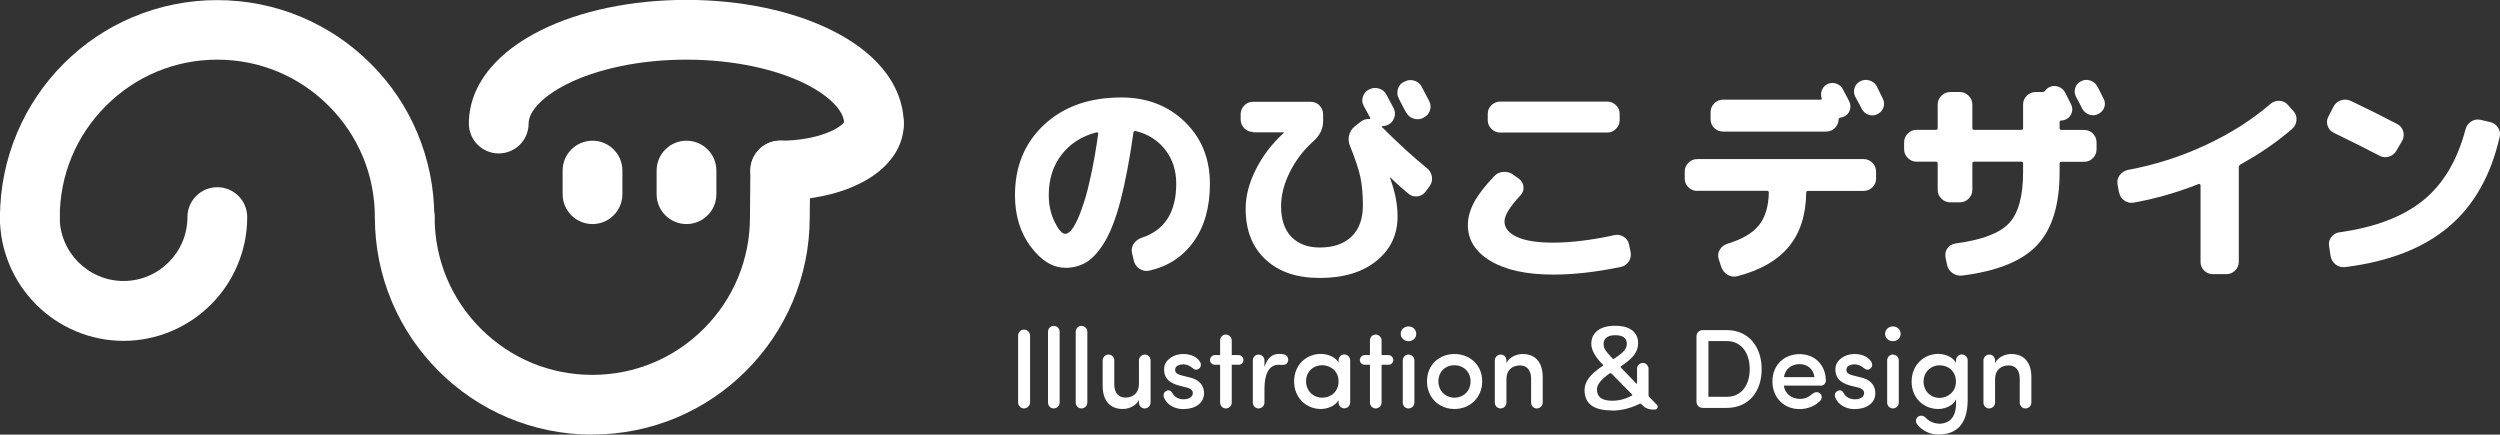 <?xml version="1.0" encoding="UTF-8"?>
<svg id="_レイヤー_2" data-name="レイヤー 2" xmlns="http://www.w3.org/2000/svg" viewBox="0 0 230.08 40">
  <rect x="0" y="0" width="230.08" height="40" fill="#333333" stroke="none"/>
  <defs>
    <style>
      .cls-1 {
        fill: #fff;
        stroke-width: 0px;
      }
    </style>
  </defs>
  <g id="_レイヤー_1-2" data-name="レイヤー 1">
    <g>
      <g>
        <path class="cls-1" d="M98.03,24.64c-1.15,0-2.2-.65-3.17-1.94-.97-1.3-1.45-2.88-1.45-4.74,0-2.66.9-4.82,2.69-6.49,1.8-1.67,4.16-2.5,7.09-2.5,2.36,0,4.31.75,5.85,2.24,1.54,1.49,2.31,3.39,2.31,5.7,0,2.16-.5,3.94-1.5,5.33-1,1.39-2.36,2.28-4.09,2.67-.32.07-.62,0-.9-.18-.28-.19-.45-.45-.52-.77l-.16-.69c-.07-.3-.01-.58.16-.84.18-.26.41-.44.71-.54,2.13-.69,3.2-2.35,3.2-4.98,0-1.23-.34-2.28-1.03-3.15-.69-.87-1.6-1.44-2.73-1.71-.09-.01-.16.04-.18.16-.35,2.48-.75,4.56-1.18,6.23-.44,1.67-.93,2.94-1.47,3.83-.54.88-1.09,1.5-1.66,1.85-.57.35-1.22.53-1.96.53ZM100.91,12.18c-1.38.36-2.45,1.06-3.23,2.08-.78,1.02-1.16,2.25-1.16,3.7,0,.9.18,1.73.54,2.46.36.74.68,1.1.98,1.1.15,0,.31-.09.49-.27.18-.18.37-.5.59-.95.22-.45.43-1.02.65-1.7.22-.68.44-1.56.67-2.64.23-1.08.44-2.29.63-3.65.01-.04,0-.07-.03-.1-.03-.03-.07-.03-.11-.02Z"/>
        <path class="cls-1" d="M115.31,12.14c-.31,0-.58-.11-.8-.34-.22-.23-.33-.5-.33-.81v-.47c0-.31.11-.58.33-.81.22-.23.49-.34.8-.34h5.33c.31,0,.58.11.8.34.22.23.33.5.33.81v.63c0,.7-.3,1.32-.91,1.86-.89.8-1.61,1.73-2.15,2.82-.54,1.08-.81,2.13-.81,3.16,0,1.22.32,2.15.95,2.81.63.65,1.51.98,2.61.98,1.26,0,2.23-.34,2.93-1.01.7-.68,1.04-1.63,1.04-2.88,0-1-.08-1.86-.23-2.59-.16-.73-.48-1.69-.96-2.88-.13-.31-.16-.63-.08-.96.08-.33.25-.6.51-.82l.51-.4c.26-.22.54-.31.85-.28.03,0,.05-.01.07-.04.02-.03.02-.05,0-.08-.12-.24-.32-.61-.59-1.09-.15-.27-.18-.55-.08-.85.09-.3.28-.52.57-.67h.02c.28-.15.58-.18.89-.08.31.09.54.28.69.57.15.27.37.69.67,1.26.13.28.15.57.04.87-.11.3-.3.51-.59.65-.14.07-.3.1-.49.1-.03,0-.04.02-.05.05,0,.03,0,.06.03.07,1.49,1.49,2.86,2.74,4.13,3.77.24.2.39.46.44.78.05.32-.02.6-.21.86l-.36.49c-.19.26-.44.41-.75.45-.31.04-.59-.04-.83-.24-.57-.46-1.12-.95-1.66-1.48h-.04v.04c.46,1.24.69,2.42.69,3.54,0,1.66-.64,3.02-1.93,4.07-1.29,1.05-3.03,1.58-5.21,1.58s-3.77-.56-5-1.69c-1.23-1.13-1.84-2.69-1.84-4.69,0-1.15.31-2.35.93-3.59.62-1.25,1.48-2.37,2.57-3.37.01-.01.02-.03.02-.04s-.01-.02-.04-.02h-2.79ZM129.26,7.51c.28-.15.58-.18.89-.09.31.09.54.27.69.56.45.85.68,1.29.69,1.32.15.28.17.57.07.87-.1.3-.29.51-.58.65l-.06.04c-.28.14-.58.15-.88.05s-.53-.29-.68-.58c-.08-.13-.2-.34-.34-.63-.15-.28-.26-.49-.32-.63-.15-.27-.18-.56-.09-.87.09-.31.27-.53.56-.67l.06-.02Z"/>
        <path class="cls-1" d="M142.93,25.27c-2.44,0-4.36-.42-5.75-1.25-1.39-.83-2.09-1.93-2.09-3.31,0-.67.19-1.36.56-2.07.37-.7,1-1.52,1.89-2.45.22-.23.49-.35.83-.37.34-.02.63.06.89.25l.55.4c.24.18.37.42.4.72s-.07.56-.27.78c-.99,1.05-1.48,1.86-1.48,2.41,0,.59.38,1.07,1.13,1.42.76.35,1.87.53,3.34.53,1.66,0,3.54-.23,5.63-.69.31-.07.6-.02.87.15.27.17.43.4.49.7l.14.67c.07.32.02.62-.15.89-.17.27-.41.44-.72.51-2.24.47-4.33.71-6.26.71ZM138.07,9.35h9.84c.31,0,.58.11.81.33.23.22.34.49.34.8v.57c0,.31-.11.58-.34.81s-.5.34-.81.34h-9.84c-.31,0-.58-.11-.81-.34-.23-.23-.34-.5-.34-.81v-.57c0-.31.11-.58.34-.8.23-.22.5-.33.81-.33Z"/>
        <path class="cls-1" d="M156.2,17.57c-.31,0-.58-.11-.81-.33-.23-.22-.34-.49-.34-.8v-.65c0-.31.11-.58.34-.81s.5-.34.81-.34h15.31c.31,0,.58.12.81.34.23.23.34.5.34.81v.65c0,.31-.12.58-.34.8-.23.22-.5.33-.81.33h-5.12c-.11,0-.16.06-.16.18-.03,2.04-.56,3.69-1.6,4.95-1.04,1.26-2.62,2.17-4.74,2.72-.31.08-.61.04-.89-.13-.28-.17-.48-.41-.59-.72l-.24-.75c-.09-.28-.06-.56.1-.83s.39-.45.69-.55c1.35-.41,2.32-.97,2.91-1.7.59-.73.89-1.73.92-3,0-.12-.06-.18-.18-.18h-6.4ZM157.43,10.32c0-.31.11-.58.34-.81s.5-.34.81-.34h8.97c.09,0,.13-.05.1-.14-.08-.24-.07-.49.02-.73.09-.24.26-.43.49-.55.27-.13.54-.16.82-.06.28.09.49.28.64.55.05.12.15.3.28.54.13.24.23.42.28.54.13.27.16.54.06.82-.09.28-.28.48-.55.6-.07.03-.17.05-.3.08-.12.03-.18.09-.18.18-.01.31-.13.57-.35.79-.22.22-.49.32-.8.32h-9.48c-.31,0-.58-.11-.81-.33-.23-.22-.34-.49-.34-.8v-.65ZM171.34,10c-.12-.24-.32-.61-.59-1.09-.14-.27-.16-.54-.07-.82.09-.28.27-.48.54-.62.27-.13.55-.16.85-.06.3.09.51.27.65.53.07.14.17.33.29.59.13.26.22.44.27.55.13.27.16.54.06.81-.09.27-.28.47-.55.61-.27.14-.54.16-.82.06-.28-.09-.49-.28-.64-.55Z"/>
        <path class="cls-1" d="M179.95,22.41c2.44-.32,4.09-.95,4.95-1.87.86-.92,1.29-2.49,1.29-4.71v-.77c0-.12-.05-.18-.16-.18h-4.35c-.11,0-.16.06-.16.18v2.41c0,.31-.11.58-.34.81s-.5.34-.81.34h-.89c-.31,0-.58-.11-.81-.34-.23-.23-.34-.5-.34-.81v-2.41c0-.12-.05-.18-.16-.18h-1.78c-.31,0-.58-.11-.81-.34-.23-.23-.34-.5-.34-.81v-.63c0-.31.11-.58.34-.81s.5-.34.81-.34h1.78c.11,0,.16-.06.16-.18v-2.15c0-.31.11-.58.34-.81.23-.23.5-.34.81-.34h.89c.31,0,.58.12.81.34.23.23.34.5.34.81v2.15c0,.12.05.18.16.18h4.35c.11,0,.16-.06.16-.18v-2.15c0-.31.11-.58.34-.81.23-.23.5-.34.81-.34h.63c.11,0,.19-.04.24-.12.12-.15.25-.26.38-.32.26-.13.53-.16.82-.06s.5.27.64.53l.55,1.09c.13.26.16.52.06.8-.09.28-.27.48-.53.6-.14.07-.27.1-.4.1-.12,0-.18.05-.18.16v.53c0,.12.06.18.18.18h2.09c.31,0,.58.11.8.34.22.23.33.5.33.81v.63c0,.31-.11.58-.33.81-.22.23-.49.34-.8.34h-2.09c-.12,0-.18.06-.18.18v.77c0,3.01-.69,5.25-2.06,6.71-1.37,1.47-3.67,2.4-6.9,2.81-.32.04-.62-.03-.89-.22-.27-.19-.44-.45-.51-.77l-.14-.69c-.05-.3,0-.57.17-.82.17-.25.41-.39.72-.44ZM193.6,9.07c.13.27.16.54.06.81-.09.27-.28.47-.55.61-.27.14-.55.16-.83.06-.28-.09-.5-.28-.65-.55-.24-.49-.43-.85-.57-1.09-.14-.27-.16-.54-.07-.82.09-.28.27-.48.54-.62.27-.13.55-.16.84-.06s.5.27.64.53c.08.14.19.34.32.61.13.27.22.45.26.53Z"/>
        <path class="cls-1" d="M195.02,17.73l-.14-.77c-.05-.31.01-.59.2-.84.19-.25.44-.41.75-.48,2.44-.45,4.81-1.2,7.1-2.26,2.29-1.06,4.3-2.33,6.03-3.82.24-.2.52-.3.83-.28.31.01.57.14.77.38l.51.57c.22.24.31.52.28.84-.03.32-.16.58-.41.8-1.39,1.2-2.97,2.29-4.74,3.26-.11.07-.16.16-.16.26v8.71c0,.31-.12.58-.34.8-.23.22-.5.33-.81.33h-1.24c-.31,0-.58-.11-.8-.33s-.33-.49-.33-.8v-7.05s-.02-.07-.05-.1c-.03-.03-.07-.03-.11-.02-1.98.78-3.98,1.36-5.99,1.72-.31.05-.6-.01-.86-.19-.26-.18-.42-.43-.48-.74Z"/>
        <path class="cls-1" d="M214.78,12.22c-.28-.13-.47-.35-.57-.65-.09-.3-.07-.58.08-.85l.47-.91c.15-.28.37-.48.68-.58.3-.1.6-.08.9.05,1.39.66,2.82,1.37,4.27,2.13.28.14.47.36.56.67.09.31.06.6-.09.87l-.53.91c-.15.27-.37.45-.68.55s-.6.07-.88-.08c-1.4-.73-2.81-1.43-4.21-2.11ZM229.16,11.23c.31.07.55.23.73.5.18.26.23.55.16.86-.8,3.55-2.36,6.31-4.69,8.28-2.33,1.97-5.51,3.21-9.53,3.71-.32.04-.61-.04-.87-.23-.26-.2-.41-.46-.47-.78l-.14-.93c-.05-.3.01-.57.2-.82.19-.25.44-.4.75-.44,3.29-.46,5.86-1.44,7.71-2.94s3.14-3.68,3.9-6.54c.08-.31.25-.55.52-.72.26-.17.55-.22.86-.15l.87.2Z"/>
      </g>
      <g>
        <path class="cls-1" d="M54.51,40c-2.7,0-5.32-.53-7.79-1.57-2.38-1.01-4.52-2.45-6.36-4.29s-3.28-3.98-4.29-6.36c-1.04-2.47-1.57-5.09-1.57-7.79,0-1.52,1.23-2.75,2.75-2.75s2.75,1.23,2.75,2.75c0,3.88,1.51,7.52,4.25,10.26,2.74,2.74,6.38,4.25,10.26,4.25s7.52-1.51,10.26-4.25c2.74-2.74,4.25-6.38,4.25-10.26,0,0,0-.02,0-.03l.04-4.3c.02-1.51,1.24-2.72,2.75-2.72,0,0,.02,0,.03,0,1.52.02,2.73,1.26,2.72,2.78l-.04,4.28c0,2.69-.53,5.31-1.57,7.77-1.01,2.38-2.45,4.52-4.29,6.36s-3.98,3.28-6.36,4.29c-2.47,1.04-5.09,1.57-7.79,1.57Z"/>
        <path class="cls-1" d="M11.38,31.37c-1.53,0-3.02-.3-4.43-.9-1.35-.57-2.57-1.39-3.62-2.44-1.04-1.04-1.86-2.26-2.44-3.62-.59-1.4-.9-2.89-.9-4.43s1.23-2.75,2.75-2.75,2.75,1.23,2.75,2.75c0,3.24,2.64,5.88,5.88,5.88s5.88-2.64,5.88-5.88c0-1.52,1.23-2.75,2.75-2.75s2.75,1.23,2.75,2.75-.3,3.02-.9,4.43c-.57,1.35-1.39,2.57-2.44,3.62-1.04,1.04-2.26,1.86-3.62,2.44-1.4.59-2.89.9-4.43.9Z"/>
        <path class="cls-1" d="M37.25,22.74c-1.52,0-2.75-1.23-2.75-2.75,0-3.87-1.51-7.51-4.25-10.25-2.74-2.74-6.38-4.25-10.25-4.25s-7.51,1.51-10.25,4.25c-2.74,2.74-4.25,6.38-4.25,10.25,0,1.52-1.23,2.75-2.75,2.75S0,21.51,0,20C0,17.3.54,14.68,1.58,12.21c1.01-2.38,2.45-4.52,4.28-6.35,1.84-1.84,3.97-3.28,6.35-4.28,2.47-1.04,5.09-1.57,7.78-1.57s5.32.53,7.78,1.57c2.38,1.01,4.52,2.45,6.35,4.28,1.84,1.84,3.28,3.97,4.28,6.35,1.04,2.47,1.57,5.09,1.57,7.78,0,1.52-1.23,2.75-2.75,2.75Z"/>
        <path class="cls-1" d="M80.44,14.12c-1.52,0-2.75-1.23-2.75-2.75,0-.5-.24-1.03-.71-1.58-.62-.73-1.6-1.44-2.83-2.06-1.38-.69-3-1.23-4.83-1.62-1.94-.41-4.01-.62-6.15-.62s-4.21.21-6.15.62c-1.83.39-3.45.93-4.83,1.62-1.23.62-2.21,1.33-2.83,2.06-.47.55-.71,1.09-.71,1.58,0,1.52-1.23,2.75-2.75,2.75s-2.75-1.23-2.75-2.75c0-1.81.69-3.58,2.01-5.13,1.11-1.31,2.65-2.47,4.57-3.43,3.63-1.82,8.4-2.82,13.43-2.82s9.8,1,13.43,2.82c1.92.96,3.46,2.11,4.57,3.43,1.31,1.55,2.01,3.33,2.01,5.13,0,1.52-1.23,2.75-2.75,2.75Z"/>
        <path class="cls-1" d="M71.81,18.45c-1.52,0-2.75-1.23-2.75-2.75s1.23-2.75,2.75-2.75c1.59,0,3.13-.26,4.33-.73.98-.39,1.43-.8,1.55-.97.07-1.46,1.27-2.61,2.74-2.61s2.75,1.23,2.75,2.75c0,1.23-.46,2.43-1.33,3.45-.68.8-1.59,1.49-2.72,2.05-2,1-4.61,1.55-7.33,1.55Z"/>
        <path class="cls-1" d="M63.18,20.62c-1.52,0-2.75-1.23-2.75-2.75v-2.17c0-1.52,1.23-2.75,2.75-2.75s2.75,1.23,2.75,2.75v2.17c0,1.52-1.23,2.75-2.75,2.75Z"/>
        <path class="cls-1" d="M54.53,20.62c-1.52,0-2.75-1.23-2.75-2.75v-2.17c0-1.52,1.23-2.75,2.75-2.75s2.75,1.23,2.75,2.75v2.17c0,1.52-1.23,2.75-2.75,2.75Z"/>
      </g>
      <g>
        <path class="cls-1" d="M94.8,37.03c0,.3-.25.56-.57.56-.29,0-.53-.26-.53-.56v-6.14c0-.3.24-.56.53-.56.32,0,.57.26.57.56v6.14Z"/>
        <path class="cls-1" d="M97.52,37.05c0,.29-.24.54-.55.54-.29,0-.52-.25-.52-.54v-6.52c0-.29.23-.54.52-.54.31,0,.55.25.55.54v6.52Z"/>
        <path class="cls-1" d="M100.07,37.05c0,.29-.24.54-.55.54-.29,0-.52-.25-.52-.54v-6.52c0-.29.23-.54.52-.54.31,0,.55.25.55.54v6.52Z"/>
        <path class="cls-1" d="M105.89,37.05c0,.29-.24.54-.55.54-.29,0-.52-.25-.52-.54v-.24c-.28.56-.95.83-1.49.83-1.17,0-1.85-.76-1.85-2.13v-2.34c0-.29.24-.54.55-.54.29,0,.52.25.52.54v2.21c0,.77.39,1.21,1.02,1.21s1.25-.34,1.25-1.3v-2.12c0-.29.24-.54.55-.54.29,0,.52.25.52.54v3.88Z"/>
        <path class="cls-1" d="M107.35,35.96c.26-.1.46.03.54.21.2.37.57.58,1.05.58s.84-.22.84-.58c0-.31-.3-.45-.65-.53l-.65-.16c-1.03-.28-1.4-.84-1.34-1.62.06-.72.84-1.28,1.74-1.28.64,0,1.24.21,1.56.72.15.25.07.5-.09.62-.18.15-.39.14-.62-.06-.27-.24-.58-.33-.83-.33-.27,0-.57.09-.68.26-.08.14-.09.27-.04.42.06.19.35.28.61.35l.75.19c1.05.26,1.27.95,1.27,1.43,0,.94-.82,1.47-1.93,1.47-.75,0-1.51-.39-1.77-1.1-.08-.26.03-.5.26-.58Z"/>
        <path class="cls-1" d="M112.29,33.57h-.48c-.24,0-.45-.19-.45-.43,0-.26.21-.46.45-.46h.48v-1.35c0-.29.23-.54.52-.54.31,0,.55.25.55.54v1.35h.63c.24,0,.45.2.45.46,0,.24-.21.43-.45.43h-.63v3.48c0,.29-.24.54-.55.54-.29,0-.52-.25-.52-.54v-3.48Z"/>
        <path class="cls-1" d="M116.37,35.79v1.26c0,.29-.24.54-.55.54-.29,0-.52-.25-.52-.54v-3.88c0-.29.23-.54.52-.54.31,0,.55.25.55.54v.62c.25-.86.73-1.22,1.33-1.22.16,0,.31.01.46.04.27.06.45.33.38.61-.09.47-.56.35-.87.35-.91,0-1.3.91-1.3,2.2Z"/>
        <path class="cls-1" d="M123.19,36.84c-.32.53-1.03.8-1.63.8-1.31,0-2.46-.99-2.46-2.54s1.15-2.53,2.46-2.53c.58,0,1.3.24,1.63.79v-.2c0-.29.23-.54.52-.54.31,0,.55.25.55.54v3.88c0,.29-.24.54-.55.54-.29,0-.52-.25-.52-.54v-.21ZM121.69,36.6c.79,0,1.5-.55,1.5-1.51s-.77-1.48-1.5-1.48c-.81,0-1.49.58-1.49,1.48s.68,1.51,1.49,1.51Z"/>
        <path class="cls-1" d="M126.08,33.57h-.48c-.24,0-.45-.19-.45-.43,0-.26.21-.46.45-.46h.48v-1.35c0-.29.23-.54.52-.54.31,0,.55.25.55.54v1.35h.63c.24,0,.45.2.45.46,0,.24-.21.43-.45.43h-.63v3.48c0,.29-.24.54-.55.54-.29,0-.52-.25-.52-.54v-3.48Z"/>
        <path class="cls-1" d="M129.63,30.04c.39,0,.71.29.71.68s-.31.68-.71.68-.72-.29-.72-.68.33-.68.72-.68ZM130.17,33.17c0-.29-.24-.54-.55-.54-.29,0-.52.25-.52.54v3.88c0,.29.23.54.52.54.31,0,.55-.25.55-.54v-3.88Z"/>
        <path class="cls-1" d="M131.33,35.09c0-1.54,1.15-2.51,2.53-2.51s2.55.98,2.55,2.51-1.16,2.55-2.55,2.55-2.53-1.01-2.53-2.55ZM135.34,35.09c0-.89-.68-1.48-1.49-1.48s-1.47.58-1.47,1.48.67,1.51,1.47,1.51,1.49-.59,1.49-1.51Z"/>
        <path class="cls-1" d="M137.57,33.17c0-.29.24-.54.55-.54.29,0,.52.25.52.54v.24c.28-.56.95-.83,1.49-.83,1.17,0,1.85.76,1.85,2.13v2.34c0,.29-.24.54-.55.54-.29,0-.52-.25-.52-.54v-2.21c0-.77-.39-1.21-1.02-1.21s-1.25.34-1.25,1.3v2.12c0,.29-.24.54-.55.54-.29,0-.52-.25-.52-.54v-3.88Z"/>
        <path class="cls-1" d="M148.32,37.77c-1.66,0-2.49-.62-2.49-1.87,0-.37.12-.73.37-1.08.25-.34.68-.73,1.3-1.15.05-.04.06-.08.02-.11l-.04-.04c-.69-.69-1.03-1.32-1.03-1.88,0-.51.19-.91.57-1.21s.92-.45,1.61-.45,1.23.14,1.59.43c.36.28.54.68.54,1.19,0,.37-.12.71-.35,1.04-.24.33-.64.68-1.23,1.07-.02,0-.03.02-.03.05s0,.05.02.06l1.42,1.48s.02.02.04.01c.02,0,.03-.02.03-.03v-1.35c0-.15.05-.27.16-.37.1-.1.23-.16.37-.16s.27.05.37.16.16.23.16.37v2.45c0,.06.02.1.06.15l.71.73c.08.08.09.17.05.27-.05.1-.12.16-.23.16h-.17c-.41,0-.74-.14-1.01-.42l-.08-.09s-.08-.04-.15-.02c-.85.42-1.71.63-2.58.63ZM148.18,34.34c-.8.54-1.21,1.04-1.21,1.51,0,.69.47,1.03,1.4,1.03.64,0,1.25-.16,1.81-.47.02,0,.03-.02.04-.05,0-.03,0-.05-.02-.06l-1.9-1.93s-.08-.05-.12-.02ZM148.64,30.85c-.34,0-.6.07-.78.21s-.28.33-.28.58c0,.2.05.38.15.55.1.17.33.44.69.82.04.04.08.05.12.01.48-.32.79-.57.95-.76.15-.19.23-.4.23-.62,0-.53-.36-.79-1.07-.79Z"/>
        <path class="cls-1" d="M156.71,37.54c-.33,0-.58-.23-.58-.6v-5.96c0-.37.25-.6.58-.6h2.2c2.04,0,3.22,1.56,3.22,3.6s-1.18,3.56-3.22,3.56h-2.2ZM157.23,36.52h1.68c1.4,0,2.12-1.12,2.12-2.55s-.72-2.58-2.12-2.58h-1.68v5.12Z"/>
        <path class="cls-1" d="M167.55,35.49h-3.38c.1.75.71,1.22,1.49,1.22.51,0,.8-.18,1.15-.47.18-.15.47-.22.69-.04.2.16.21.48.02.68-.49.51-1.2.77-1.91.77-1.38,0-2.49-1.01-2.49-2.55s1.11-2.51,2.49-2.51,2.39.94,2.43,2.42c0,.28-.23.49-.49.49ZM166.99,34.71c-.1-.76-.65-1.2-1.38-1.2s-1.33.45-1.43,1.2h2.82Z"/>
        <path class="cls-1" d="M169.13,35.96c.26-.1.46.03.54.21.2.37.57.58,1.05.58s.84-.22.84-.58c0-.31-.3-.45-.65-.53l-.65-.16c-1.03-.28-1.4-.84-1.34-1.62.06-.72.84-1.28,1.74-1.28.64,0,1.24.21,1.56.72.15.25.07.5-.09.62-.18.15-.39.14-.62-.06-.27-.24-.58-.33-.83-.33-.27,0-.57.09-.68.26-.08.14-.09.27-.04.42.06.19.35.28.61.35l.75.19c1.05.26,1.27.95,1.27,1.43,0,.94-.82,1.47-1.93,1.47-.75,0-1.51-.39-1.77-1.1-.08-.26.03-.5.26-.58Z"/>
        <path class="cls-1" d="M174.21,30.04c.39,0,.71.29.71.68s-.31.68-.71.68-.72-.29-.72-.68.33-.68.72-.68ZM174.75,33.17c0-.29-.24-.54-.55-.54-.29,0-.52.25-.52.54v3.88c0,.29.23.54.52.54.31,0,.55-.25.55-.54v-3.88Z"/>
        <path class="cls-1" d="M178.4,39c.99,0,1.62-.55,1.62-1.91v-.35c-.26.59-.99.9-1.64.9-1.31,0-2.45-.98-2.45-2.52s1.14-2.55,2.45-2.55c.65,0,1.34.29,1.64.82v-.23c0-.29.23-.54.52-.54.31,0,.55.25.55.54v3.69c-.02,2.23-1.06,3.14-2.69,3.14-.78,0-1.48-.33-1.96-.94-.17-.22-.14-.54.08-.7.23-.16.52-.1.71.1.29.32.75.53,1.17.53ZM178.51,33.62c-.81,0-1.48.61-1.48,1.5s.67,1.5,1.48,1.5c.73,0,1.5-.55,1.5-1.5s-.7-1.5-1.5-1.5Z"/>
        <path class="cls-1" d="M182.54,33.17c0-.29.24-.54.55-.54.29,0,.52.25.52.54v.24c.28-.56.95-.83,1.49-.83,1.17,0,1.85.76,1.85,2.13v2.34c0,.29-.24.54-.55.54-.29,0-.52-.25-.52-.54v-2.21c0-.77-.39-1.21-1.02-1.21s-1.25.34-1.25,1.3v2.12c0,.29-.24.54-.55.54-.29,0-.52-.25-.52-.54v-3.88Z"/>
      </g>
    </g>
  </g>
</svg>